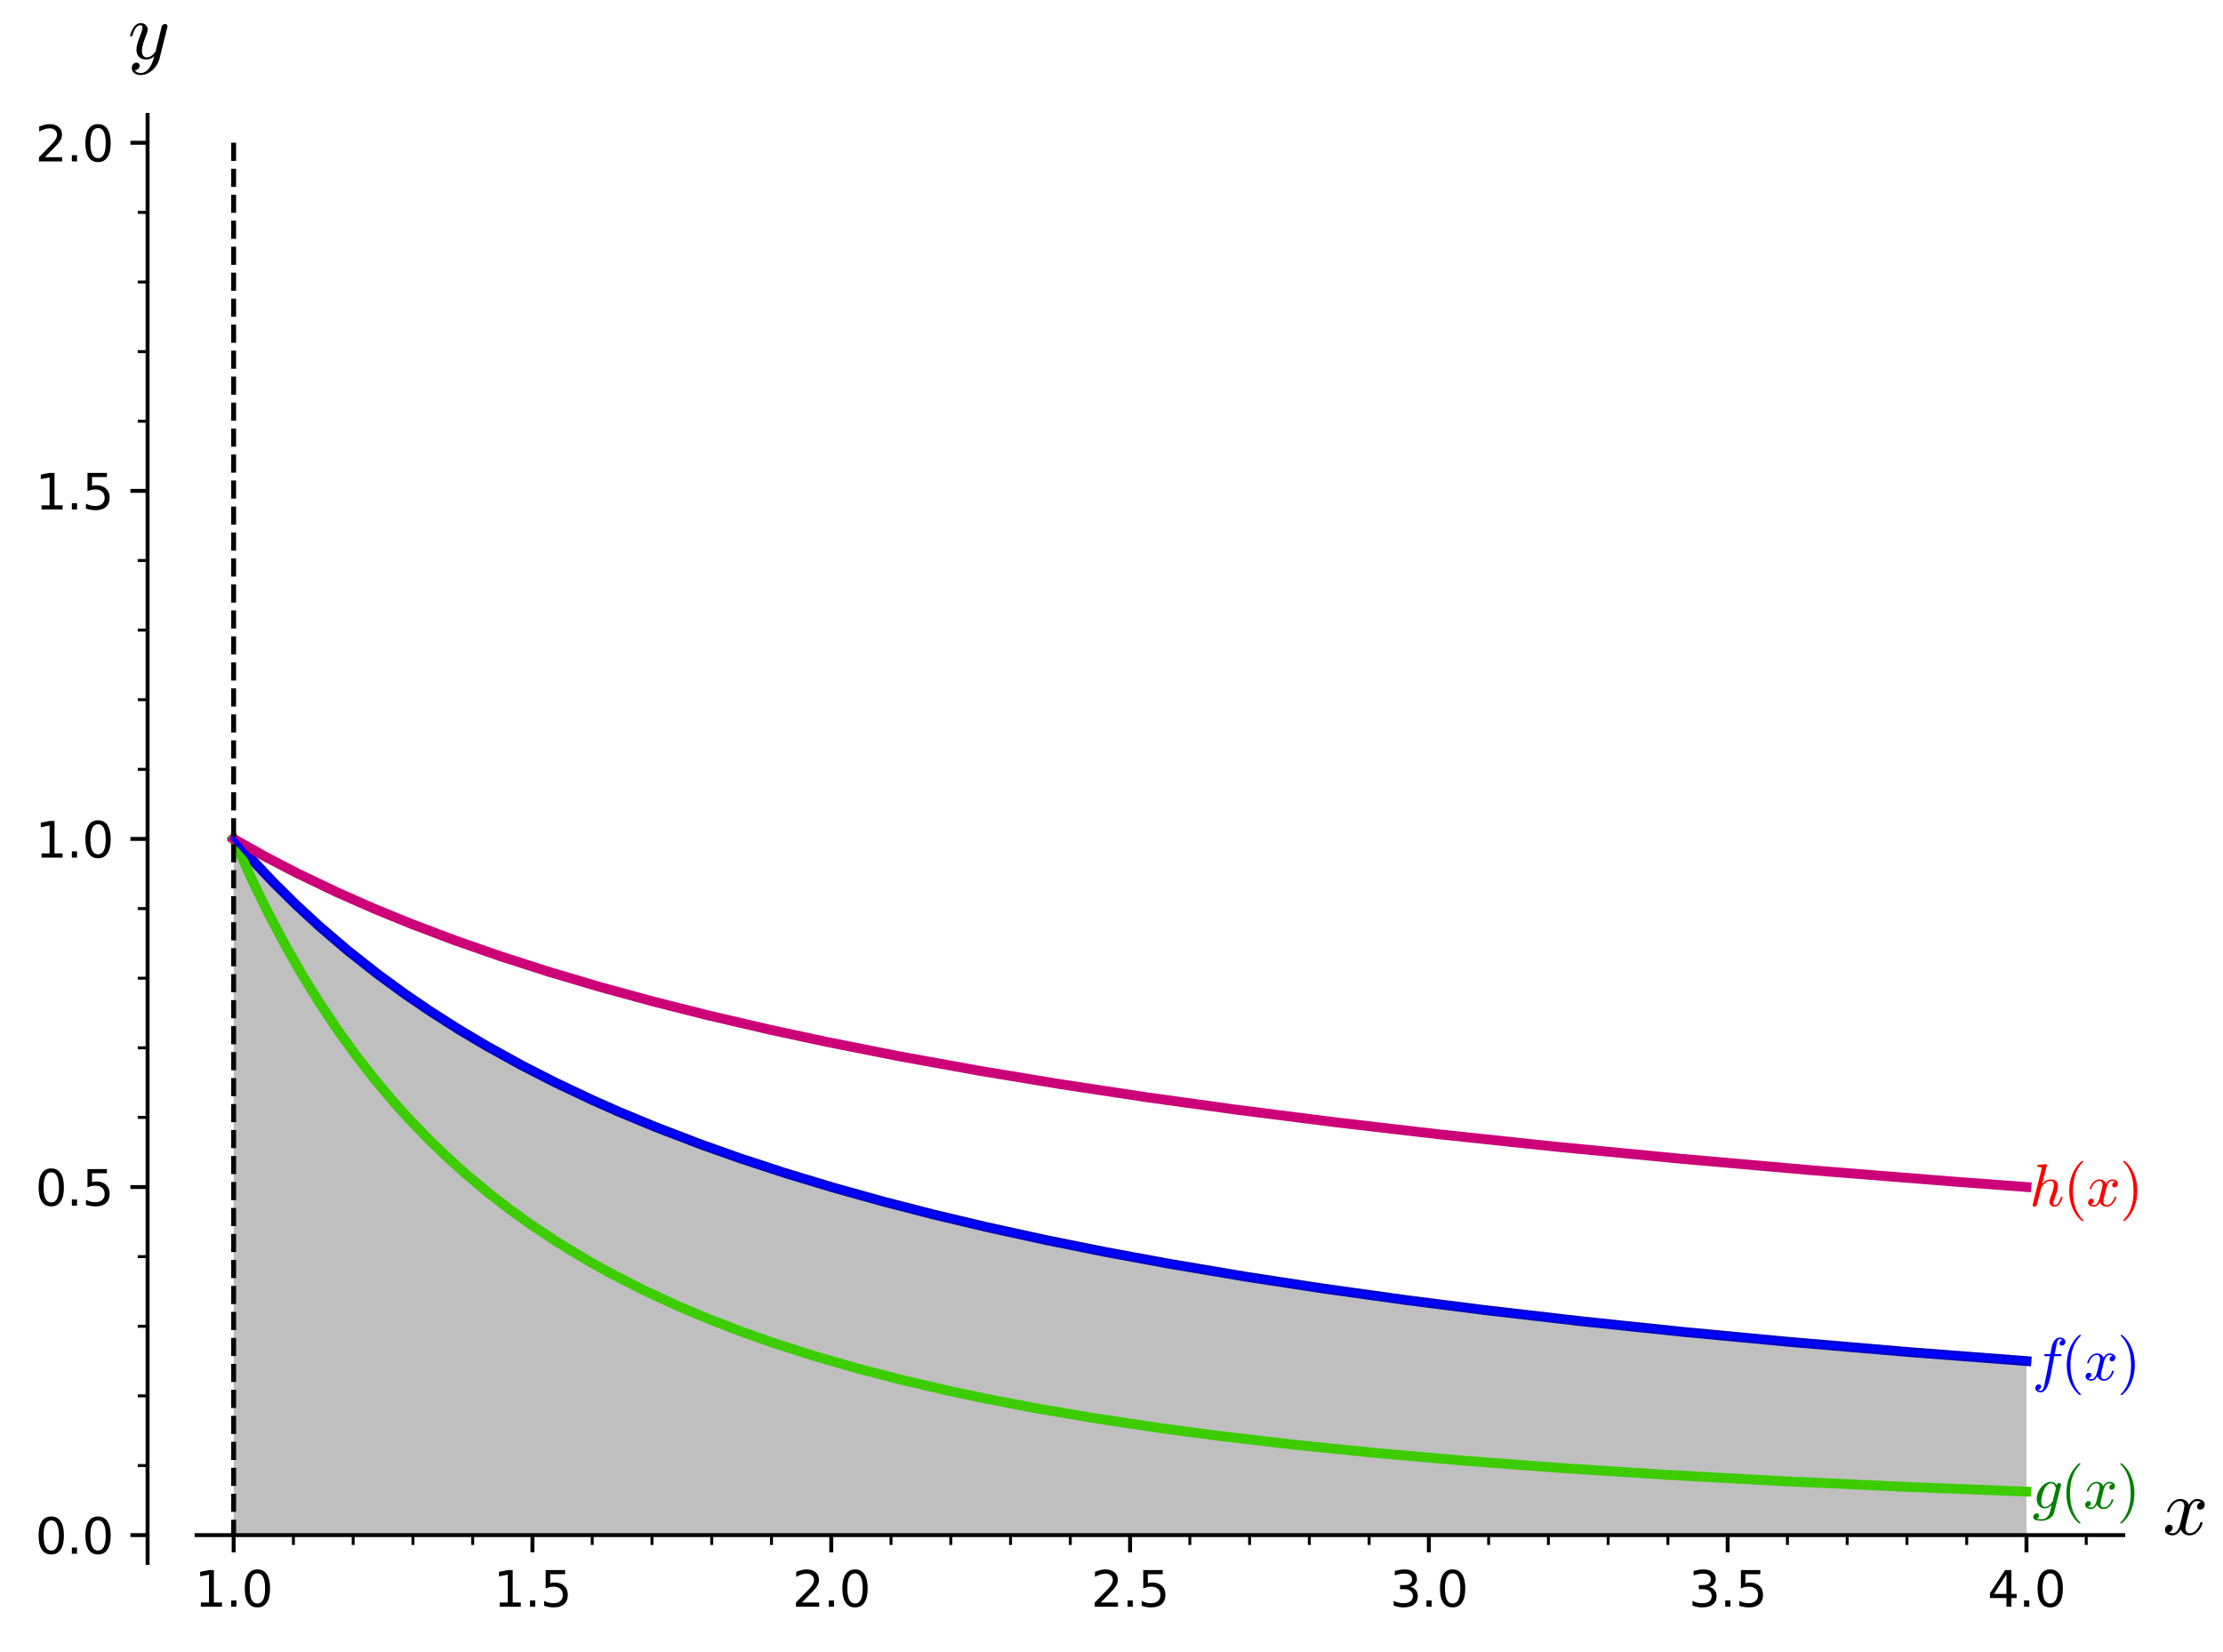<?xml version="1.0" encoding="utf-8" standalone="no"?>
<!DOCTYPE svg PUBLIC "-//W3C//DTD SVG 1.1//EN"
  "http://www.w3.org/Graphics/SVG/1.1/DTD/svg11.dtd">
<svg xmlns:xlink="http://www.w3.org/1999/xlink" width="453.448pt" height="337.037pt" viewBox="0 0 453.448 337.037" xmlns="http://www.w3.org/2000/svg" version="1.1">
 <defs>
  <style type="text/css">*{stroke-linejoin: round; stroke-linecap: butt}</style>
 </defs>
 <g id="figure_1">
  <g id="patch_1">
   <path d="M 0 337.037 
L 453.448 337.037 
L 453.448 0 
L 0 0 
z
" style="fill: #ffffff"/>
  </g>
  <g id="axes_1">
   <g id="patch_2">
    <path d="M 40.103 318.84 
L 433.108 318.84 
L 433.108 23.442 
L 40.103 23.442 
z
" style="fill: #ffffff"/>
   </g>
   <g id="patch_3">
    <path d="M 47.661 313.159 
L 47.661 171.141 
L 48.689 172.329 
L 51.474 175.449 
L 52.616 176.689 
L 55.025 179.232 
L 56.22 180.459 
L 59.441 183.656 
L 60.191 184.379 
L 62.357 186.421 
L 64.324 188.22 
L 66.3 189.976 
L 68.028 191.473 
L 68.89 192.206 
L 72.266 194.993 
L 73.268 195.795 
L 74.426 196.71 
L 77.025 198.711 
L 78.065 199.492 
L 80.025 200.936 
L 82.954 203.028 
L 84.661 204.21 
L 86.832 205.679 
L 87.775 206.305 
L 89.214 207.245 
L 90.869 208.307 
L 94.013 210.266 
L 96.3 211.646 
L 97.64 212.438 
L 99.038 213.25 
L 100.046 213.828 
L 103.212 215.6 
L 105.299 216.734 
L 106.752 217.508 
L 108.745 218.55 
L 110.431 219.414 
L 111.687 220.047 
L 114.735 221.549 
L 115.063 221.708 
L 117.32 222.785 
L 119.975 224.021 
L 121.428 224.683 
L 123.075 225.421 
L 125.299 226.399 
L 126.929 227.102 
L 128.505 227.771 
L 130.548 228.623 
L 131.545 229.033 
L 133.658 229.887 
L 136.66 231.073 
L 137.626 231.447 
L 139.361 232.111 
L 141.07 232.754 
L 142.614 233.326 
L 145.454 234.358 
L 146.733 234.815 
L 148.913 235.58 
L 151.373 236.426 
L 151.834 236.582 
L 153.387 237.105 
L 155.851 237.919 
L 158.495 238.774 
L 159.498 239.093 
L 162.435 240.012 
L 163.381 240.304 
L 164.752 240.721 
L 167.899 241.663 
L 169.669 242.182 
L 171.413 242.686 
L 173.306 243.225 
L 175.004 243.701 
L 176.767 244.189 
L 178.702 244.717 
L 179.338 244.888 
L 181.092 245.357 
L 183.282 245.934 
L 185.433 246.491 
L 187.798 247.092 
L 189.916 247.622 
L 191.517 248.017 
L 191.996 248.134 
L 194.456 248.729 
L 196.248 249.156 
L 199.226 249.853 
L 200.461 250.138 
L 201.252 250.319 
L 203.649 250.861 
L 205.481 251.269 
L 206.789 251.557 
L 209.652 252.178 
L 211.205 252.51 
L 213.806 253.058 
L 215.645 253.439 
L 216.269 253.567 
L 217.824 253.885 
L 221.193 254.56 
L 222.291 254.777 
L 224.125 255.136 
L 226.016 255.502 
L 228 255.88 
L 230.179 256.29 
L 231.704 256.574 
L 233.664 256.934 
L 235.073 257.19 
L 236.832 257.506 
L 238.772 257.851 
L 240.358 258.13 
L 242.957 258.581 
L 244.458 258.838 
L 246.681 259.214 
L 248.449 259.51 
L 250.098 259.783 
L 251.667 260.04 
L 254.245 260.457 
L 256.042 260.743 
L 257.653 260.998 
L 258.948 261.201 
L 261.69 261.625 
L 262.832 261.799 
L 264.462 262.046 
L 265.924 262.266 
L 267.618 262.518 
L 269.179 262.749 
L 271.098 263.029 
L 273.126 263.321 
L 275.238 263.622 
L 276.495 263.8 
L 278.999 264.15 
L 280.257 264.324 
L 282.072 264.573 
L 285.555 265.043 
L 287.262 265.27 
L 287.755 265.335 
L 289.592 265.577 
L 291.652 265.845 
L 293.777 266.118 
L 294.889 266.26 
L 296.902 266.514 
L 300.205 266.925 
L 300.674 266.983 
L 303.523 267.332 
L 304.937 267.502 
L 306.75 267.72 
L 308.759 267.958 
L 310.272 268.136 
L 312.583 268.405 
L 313.283 268.486 
L 315.471 268.737 
L 317.3 268.944 
L 319.575 269.2 
L 322.312 269.503 
L 322.697 269.545 
L 325.19 269.818 
L 326.941 270.007 
L 329.234 270.252 
L 330.521 270.388 
L 332.206 270.566 
L 334.167 270.77 
L 336.038 270.963 
L 338.064 271.171 
L 340.441 271.412 
L 342.365 271.604 
L 343.625 271.73 
L 346.131 271.977 
L 346.452 272.008 
L 349.503 272.304 
L 350.152 272.367 
L 352.424 272.584 
L 354.346 272.766 
L 355.549 272.879 
L 357.855 273.094 
L 360.064 273.298 
L 362.51 273.521 
L 363.69 273.628 
L 365.568 273.797 
L 368.298 274.039 
L 368.715 274.076 
L 370.726 274.253 
L 373.155 274.464 
L 374.001 274.537 
L 376.375 274.741 
L 378.215 274.897 
L 379.402 274.997 
L 382.979 275.296 
L 384.121 275.39 
L 385.543 275.507 
L 387.782 275.689 
L 389.049 275.792 
L 391.762 276.009 
L 393.882 276.177 
L 394.768 276.247 
L 396.361 276.372 
L 399.239 276.596 
L 401.4 276.762 
L 403.145 276.895 
L 403.613 276.931 
L 405.195 277.05 
L 407.012 277.186 
L 408.851 277.323 
L 411.612 277.527 
L 413.36 277.655 
L 413.36 313.159 
z
" clip-path="url(#p0c90f5bb86)" style="fill: #808080; opacity: 0.5"/>
   </g>
   <g id="matplotlib.axis_1">
    <g id="xtick_1">
     <g id="line2d_1">
      <defs>
       <path id="mc13e6a0cd0" d="M 0 0 
L 0 3.5 
" style="stroke: #000000; stroke-width: 0.8"/>
      </defs>
      <g>
       <use xlink:href="#mc13e6a0cd0" x="47.661" y="313.159" style="stroke: #000000; stroke-width: 0.8"/>
      </g>
     </g>
     <g id="text_1">
      <!-- 1.0 -->
      <g transform="translate(39.709 327.758) scale(0.1 -0.1)">
       <defs>
        <path id="DejaVuSans-31" d="M 794 531 
L 1825 531 
L 1825 4091 
L 703 3866 
L 703 4441 
L 1819 4666 
L 2450 4666 
L 2450 531 
L 3481 531 
L 3481 0 
L 794 0 
L 794 531 
z
" transform="scale(0.016)"/>
        <path id="DejaVuSans-2e" d="M 684 794 
L 1344 794 
L 1344 0 
L 684 0 
L 684 794 
z
" transform="scale(0.016)"/>
        <path id="DejaVuSans-30" d="M 2034 4250 
Q 1547 4250 1301 3770 
Q 1056 3291 1056 2328 
Q 1056 1369 1301 889 
Q 1547 409 2034 409 
Q 2525 409 2770 889 
Q 3016 1369 3016 2328 
Q 3016 3291 2770 3770 
Q 2525 4250 2034 4250 
z
M 2034 4750 
Q 2819 4750 3233 4129 
Q 3647 3509 3647 2328 
Q 3647 1150 3233 529 
Q 2819 -91 2034 -91 
Q 1250 -91 836 529 
Q 422 1150 422 2328 
Q 422 3509 836 4129 
Q 1250 4750 2034 4750 
z
" transform="scale(0.016)"/>
       </defs>
       <use xlink:href="#DejaVuSans-31"/>
       <use xlink:href="#DejaVuSans-2e" transform="translate(63.623 0)"/>
       <use xlink:href="#DejaVuSans-30" transform="translate(95.41 0)"/>
      </g>
     </g>
    </g>
    <g id="xtick_2">
     <g id="line2d_2">
      <g>
       <use xlink:href="#mc13e6a0cd0" x="108.611" y="313.159" style="stroke: #000000; stroke-width: 0.8"/>
      </g>
     </g>
     <g id="text_2">
      <!-- 1.5 -->
      <g transform="translate(100.659 327.758) scale(0.1 -0.1)">
       <defs>
        <path id="DejaVuSans-35" d="M 691 4666 
L 3169 4666 
L 3169 4134 
L 1269 4134 
L 1269 2991 
Q 1406 3038 1543 3061 
Q 1681 3084 1819 3084 
Q 2600 3084 3056 2656 
Q 3513 2228 3513 1497 
Q 3513 744 3044 326 
Q 2575 -91 1722 -91 
Q 1428 -91 1123 -41 
Q 819 9 494 109 
L 494 744 
Q 775 591 1075 516 
Q 1375 441 1709 441 
Q 2250 441 2565 725 
Q 2881 1009 2881 1497 
Q 2881 1984 2565 2268 
Q 2250 2553 1709 2553 
Q 1456 2553 1204 2497 
Q 953 2441 691 2322 
L 691 4666 
z
" transform="scale(0.016)"/>
       </defs>
       <use xlink:href="#DejaVuSans-31"/>
       <use xlink:href="#DejaVuSans-2e" transform="translate(63.623 0)"/>
       <use xlink:href="#DejaVuSans-35" transform="translate(95.41 0)"/>
      </g>
     </g>
    </g>
    <g id="xtick_3">
     <g id="line2d_3">
      <g>
       <use xlink:href="#mc13e6a0cd0" x="169.561" y="313.159" style="stroke: #000000; stroke-width: 0.8"/>
      </g>
     </g>
     <g id="text_3">
      <!-- 2.0 -->
      <g transform="translate(161.609 327.758) scale(0.1 -0.1)">
       <defs>
        <path id="DejaVuSans-32" d="M 1228 531 
L 3431 531 
L 3431 0 
L 469 0 
L 469 531 
Q 828 903 1448 1529 
Q 2069 2156 2228 2338 
Q 2531 2678 2651 2914 
Q 2772 3150 2772 3378 
Q 2772 3750 2511 3984 
Q 2250 4219 1831 4219 
Q 1534 4219 1204 4116 
Q 875 4013 500 3803 
L 500 4441 
Q 881 4594 1212 4672 
Q 1544 4750 1819 4750 
Q 2544 4750 2975 4387 
Q 3406 4025 3406 3419 
Q 3406 3131 3298 2873 
Q 3191 2616 2906 2266 
Q 2828 2175 2409 1742 
Q 1991 1309 1228 531 
z
" transform="scale(0.016)"/>
       </defs>
       <use xlink:href="#DejaVuSans-32"/>
       <use xlink:href="#DejaVuSans-2e" transform="translate(63.623 0)"/>
       <use xlink:href="#DejaVuSans-30" transform="translate(95.41 0)"/>
      </g>
     </g>
    </g>
    <g id="xtick_4">
     <g id="line2d_4">
      <g>
       <use xlink:href="#mc13e6a0cd0" x="230.511" y="313.159" style="stroke: #000000; stroke-width: 0.8"/>
      </g>
     </g>
     <g id="text_4">
      <!-- 2.5 -->
      <g transform="translate(222.559 327.758) scale(0.1 -0.1)">
       <use xlink:href="#DejaVuSans-32"/>
       <use xlink:href="#DejaVuSans-2e" transform="translate(63.623 0)"/>
       <use xlink:href="#DejaVuSans-35" transform="translate(95.41 0)"/>
      </g>
     </g>
    </g>
    <g id="xtick_5">
     <g id="line2d_5">
      <g>
       <use xlink:href="#mc13e6a0cd0" x="291.461" y="313.159" style="stroke: #000000; stroke-width: 0.8"/>
      </g>
     </g>
     <g id="text_5">
      <!-- 3.0 -->
      <g transform="translate(283.509 327.758) scale(0.1 -0.1)">
       <defs>
        <path id="DejaVuSans-33" d="M 2597 2516 
Q 3050 2419 3304 2112 
Q 3559 1806 3559 1356 
Q 3559 666 3084 287 
Q 2609 -91 1734 -91 
Q 1441 -91 1130 -33 
Q 819 25 488 141 
L 488 750 
Q 750 597 1062 519 
Q 1375 441 1716 441 
Q 2309 441 2620 675 
Q 2931 909 2931 1356 
Q 2931 1769 2642 2001 
Q 2353 2234 1838 2234 
L 1294 2234 
L 1294 2753 
L 1863 2753 
Q 2328 2753 2575 2939 
Q 2822 3125 2822 3475 
Q 2822 3834 2567 4026 
Q 2313 4219 1838 4219 
Q 1578 4219 1281 4162 
Q 984 4106 628 3988 
L 628 4550 
Q 988 4650 1302 4700 
Q 1616 4750 1894 4750 
Q 2613 4750 3031 4423 
Q 3450 4097 3450 3541 
Q 3450 3153 3228 2886 
Q 3006 2619 2597 2516 
z
" transform="scale(0.016)"/>
       </defs>
       <use xlink:href="#DejaVuSans-33"/>
       <use xlink:href="#DejaVuSans-2e" transform="translate(63.623 0)"/>
       <use xlink:href="#DejaVuSans-30" transform="translate(95.41 0)"/>
      </g>
     </g>
    </g>
    <g id="xtick_6">
     <g id="line2d_6">
      <g>
       <use xlink:href="#mc13e6a0cd0" x="352.41" y="313.159" style="stroke: #000000; stroke-width: 0.8"/>
      </g>
     </g>
     <g id="text_6">
      <!-- 3.5 -->
      <g transform="translate(344.459 327.758) scale(0.1 -0.1)">
       <use xlink:href="#DejaVuSans-33"/>
       <use xlink:href="#DejaVuSans-2e" transform="translate(63.623 0)"/>
       <use xlink:href="#DejaVuSans-35" transform="translate(95.41 0)"/>
      </g>
     </g>
    </g>
    <g id="xtick_7">
     <g id="line2d_7">
      <g>
       <use xlink:href="#mc13e6a0cd0" x="413.36" y="313.159" style="stroke: #000000; stroke-width: 0.8"/>
      </g>
     </g>
     <g id="text_7">
      <!-- 4.0 -->
      <g transform="translate(405.409 327.758) scale(0.1 -0.1)">
       <defs>
        <path id="DejaVuSans-34" d="M 2419 4116 
L 825 1625 
L 2419 1625 
L 2419 4116 
z
M 2253 4666 
L 3047 4666 
L 3047 1625 
L 3713 1625 
L 3713 1100 
L 3047 1100 
L 3047 0 
L 2419 0 
L 2419 1100 
L 313 1100 
L 313 1709 
L 2253 4666 
z
" transform="scale(0.016)"/>
       </defs>
       <use xlink:href="#DejaVuSans-34"/>
       <use xlink:href="#DejaVuSans-2e" transform="translate(63.623 0)"/>
       <use xlink:href="#DejaVuSans-30" transform="translate(95.41 0)"/>
      </g>
     </g>
    </g>
    <g id="xtick_8">
     <g id="line2d_8">
      <defs>
       <path id="m120df89662" d="M 0 0 
L 0 2 
" style="stroke: #000000; stroke-width: 0.6"/>
      </defs>
      <g>
       <use xlink:href="#m120df89662" x="59.851" y="313.159" style="stroke: #000000; stroke-width: 0.6"/>
      </g>
     </g>
    </g>
    <g id="xtick_9">
     <g id="line2d_9">
      <g>
       <use xlink:href="#m120df89662" x="72.041" y="313.159" style="stroke: #000000; stroke-width: 0.6"/>
      </g>
     </g>
    </g>
    <g id="xtick_10">
     <g id="line2d_10">
      <g>
       <use xlink:href="#m120df89662" x="84.231" y="313.159" style="stroke: #000000; stroke-width: 0.6"/>
      </g>
     </g>
    </g>
    <g id="xtick_11">
     <g id="line2d_11">
      <g>
       <use xlink:href="#m120df89662" x="96.421" y="313.159" style="stroke: #000000; stroke-width: 0.6"/>
      </g>
     </g>
    </g>
    <g id="xtick_12">
     <g id="line2d_12">
      <g>
       <use xlink:href="#m120df89662" x="120.801" y="313.159" style="stroke: #000000; stroke-width: 0.6"/>
      </g>
     </g>
    </g>
    <g id="xtick_13">
     <g id="line2d_13">
      <g>
       <use xlink:href="#m120df89662" x="132.991" y="313.159" style="stroke: #000000; stroke-width: 0.6"/>
      </g>
     </g>
    </g>
    <g id="xtick_14">
     <g id="line2d_14">
      <g>
       <use xlink:href="#m120df89662" x="145.181" y="313.159" style="stroke: #000000; stroke-width: 0.6"/>
      </g>
     </g>
    </g>
    <g id="xtick_15">
     <g id="line2d_15">
      <g>
       <use xlink:href="#m120df89662" x="157.371" y="313.159" style="stroke: #000000; stroke-width: 0.6"/>
      </g>
     </g>
    </g>
    <g id="xtick_16">
     <g id="line2d_16">
      <g>
       <use xlink:href="#m120df89662" x="181.751" y="313.159" style="stroke: #000000; stroke-width: 0.6"/>
      </g>
     </g>
    </g>
    <g id="xtick_17">
     <g id="line2d_17">
      <g>
       <use xlink:href="#m120df89662" x="193.941" y="313.159" style="stroke: #000000; stroke-width: 0.6"/>
      </g>
     </g>
    </g>
    <g id="xtick_18">
     <g id="line2d_18">
      <g>
       <use xlink:href="#m120df89662" x="206.131" y="313.159" style="stroke: #000000; stroke-width: 0.6"/>
      </g>
     </g>
    </g>
    <g id="xtick_19">
     <g id="line2d_19">
      <g>
       <use xlink:href="#m120df89662" x="218.321" y="313.159" style="stroke: #000000; stroke-width: 0.6"/>
      </g>
     </g>
    </g>
    <g id="xtick_20">
     <g id="line2d_20">
      <g>
       <use xlink:href="#m120df89662" x="242.701" y="313.159" style="stroke: #000000; stroke-width: 0.6"/>
      </g>
     </g>
    </g>
    <g id="xtick_21">
     <g id="line2d_21">
      <g>
       <use xlink:href="#m120df89662" x="254.891" y="313.159" style="stroke: #000000; stroke-width: 0.6"/>
      </g>
     </g>
    </g>
    <g id="xtick_22">
     <g id="line2d_22">
      <g>
       <use xlink:href="#m120df89662" x="267.081" y="313.159" style="stroke: #000000; stroke-width: 0.6"/>
      </g>
     </g>
    </g>
    <g id="xtick_23">
     <g id="line2d_23">
      <g>
       <use xlink:href="#m120df89662" x="279.271" y="313.159" style="stroke: #000000; stroke-width: 0.6"/>
      </g>
     </g>
    </g>
    <g id="xtick_24">
     <g id="line2d_24">
      <g>
       <use xlink:href="#m120df89662" x="303.651" y="313.159" style="stroke: #000000; stroke-width: 0.6"/>
      </g>
     </g>
    </g>
    <g id="xtick_25">
     <g id="line2d_25">
      <g>
       <use xlink:href="#m120df89662" x="315.841" y="313.159" style="stroke: #000000; stroke-width: 0.6"/>
      </g>
     </g>
    </g>
    <g id="xtick_26">
     <g id="line2d_26">
      <g>
       <use xlink:href="#m120df89662" x="328.03" y="313.159" style="stroke: #000000; stroke-width: 0.6"/>
      </g>
     </g>
    </g>
    <g id="xtick_27">
     <g id="line2d_27">
      <g>
       <use xlink:href="#m120df89662" x="340.22" y="313.159" style="stroke: #000000; stroke-width: 0.6"/>
      </g>
     </g>
    </g>
    <g id="xtick_28">
     <g id="line2d_28">
      <g>
       <use xlink:href="#m120df89662" x="364.6" y="313.159" style="stroke: #000000; stroke-width: 0.6"/>
      </g>
     </g>
    </g>
    <g id="xtick_29">
     <g id="line2d_29">
      <g>
       <use xlink:href="#m120df89662" x="376.79" y="313.159" style="stroke: #000000; stroke-width: 0.6"/>
      </g>
     </g>
    </g>
    <g id="xtick_30">
     <g id="line2d_30">
      <g>
       <use xlink:href="#m120df89662" x="388.98" y="313.159" style="stroke: #000000; stroke-width: 0.6"/>
      </g>
     </g>
    </g>
    <g id="xtick_31">
     <g id="line2d_31">
      <g>
       <use xlink:href="#m120df89662" x="401.17" y="313.159" style="stroke: #000000; stroke-width: 0.6"/>
      </g>
     </g>
    </g>
    <g id="xtick_32">
     <g id="line2d_32">
      <g>
       <use xlink:href="#m120df89662" x="425.55" y="313.159" style="stroke: #000000; stroke-width: 0.6"/>
      </g>
     </g>
    </g>
    <g id="text_8">
     <!-- $x$ -->
     <g transform="translate(441.108 313.159) scale(0.16 -0.16)">
      <defs>
       <path id="Cmmi10-78" d="M 500 184 
Q 613 97 819 97 
Q 1019 97 1172 289 
Q 1325 481 1381 709 
L 1672 1844 
Q 1741 2153 1741 2266 
Q 1741 2425 1652 2544 
Q 1563 2663 1403 2663 
Q 1200 2663 1022 2536 
Q 844 2409 722 2214 
Q 600 2019 550 1819 
Q 538 1778 500 1778 
L 422 1778 
Q 372 1778 372 1838 
L 372 1856 
Q 434 2094 584 2320 
Q 734 2547 951 2687 
Q 1169 2828 1416 2828 
Q 1650 2828 1839 2703 
Q 2028 2578 2106 2363 
Q 2216 2559 2386 2693 
Q 2556 2828 2759 2828 
Q 2897 2828 3040 2779 
Q 3184 2731 3275 2631 
Q 3366 2531 3366 2381 
Q 3366 2219 3261 2101 
Q 3156 1984 2994 1984 
Q 2891 1984 2822 2050 
Q 2753 2116 2753 2216 
Q 2753 2350 2845 2451 
Q 2938 2553 3066 2572 
Q 2950 2663 2747 2663 
Q 2541 2663 2389 2472 
Q 2238 2281 2175 2047 
L 1894 916 
Q 1825 659 1825 494 
Q 1825 331 1917 214 
Q 2009 97 2163 97 
Q 2463 97 2698 361 
Q 2934 625 3009 941 
Q 3022 978 3059 978 
L 3138 978 
Q 3163 978 3178 961 
Q 3194 944 3194 922 
Q 3194 916 3188 903 
Q 3097 522 2806 225 
Q 2516 -72 2150 -72 
Q 1916 -72 1727 54 
Q 1538 181 1459 397 
Q 1359 209 1182 68 
Q 1006 -72 806 -72 
Q 669 -72 523 -23 
Q 378 25 287 125 
Q 197 225 197 378 
Q 197 528 301 651 
Q 406 775 563 775 
Q 669 775 741 711 
Q 813 647 813 544 
Q 813 409 723 309 
Q 634 209 500 184 
z
" transform="scale(0.016)"/>
      </defs>
      <use xlink:href="#Cmmi10-78" transform="translate(0 0.812)"/>
     </g>
    </g>
   </g>
   <g id="matplotlib.axis_2">
    <g id="ytick_1">
     <g id="line2d_33">
      <defs>
       <path id="m1b13342704" d="M 0 0 
L -3.5 0 
" style="stroke: #000000; stroke-width: 0.8"/>
      </defs>
      <g>
       <use xlink:href="#m1b13342704" x="30.103" y="313.159" style="stroke: #000000; stroke-width: 0.8"/>
      </g>
     </g>
     <g id="text_9">
      <!-- 0.0 -->
      <g transform="translate(7.2 316.959) scale(0.1 -0.1)">
       <use xlink:href="#DejaVuSans-30"/>
       <use xlink:href="#DejaVuSans-2e" transform="translate(63.623 0)"/>
       <use xlink:href="#DejaVuSans-30" transform="translate(95.41 0)"/>
      </g>
     </g>
    </g>
    <g id="ytick_2">
     <g id="line2d_34">
      <g>
       <use xlink:href="#m1b13342704" x="30.103" y="242.15" style="stroke: #000000; stroke-width: 0.8"/>
      </g>
     </g>
     <g id="text_10">
      <!-- 0.5 -->
      <g transform="translate(7.2 245.95) scale(0.1 -0.1)">
       <use xlink:href="#DejaVuSans-30"/>
       <use xlink:href="#DejaVuSans-2e" transform="translate(63.623 0)"/>
       <use xlink:href="#DejaVuSans-35" transform="translate(95.41 0)"/>
      </g>
     </g>
    </g>
    <g id="ytick_3">
     <g id="line2d_35">
      <g>
       <use xlink:href="#m1b13342704" x="30.103" y="171.141" style="stroke: #000000; stroke-width: 0.8"/>
      </g>
     </g>
     <g id="text_11">
      <!-- 1.0 -->
      <g transform="translate(7.2 174.94) scale(0.1 -0.1)">
       <use xlink:href="#DejaVuSans-31"/>
       <use xlink:href="#DejaVuSans-2e" transform="translate(63.623 0)"/>
       <use xlink:href="#DejaVuSans-30" transform="translate(95.41 0)"/>
      </g>
     </g>
    </g>
    <g id="ytick_4">
     <g id="line2d_36">
      <g>
       <use xlink:href="#m1b13342704" x="30.103" y="100.132" style="stroke: #000000; stroke-width: 0.8"/>
      </g>
     </g>
     <g id="text_12">
      <!-- 1.5 -->
      <g transform="translate(7.2 103.931) scale(0.1 -0.1)">
       <use xlink:href="#DejaVuSans-31"/>
       <use xlink:href="#DejaVuSans-2e" transform="translate(63.623 0)"/>
       <use xlink:href="#DejaVuSans-35" transform="translate(95.41 0)"/>
      </g>
     </g>
    </g>
    <g id="ytick_5">
     <g id="line2d_37">
      <g>
       <use xlink:href="#m1b13342704" x="30.103" y="29.123" style="stroke: #000000; stroke-width: 0.8"/>
      </g>
     </g>
     <g id="text_13">
      <!-- 2.0 -->
      <g transform="translate(7.2 32.922) scale(0.1 -0.1)">
       <use xlink:href="#DejaVuSans-32"/>
       <use xlink:href="#DejaVuSans-2e" transform="translate(63.623 0)"/>
       <use xlink:href="#DejaVuSans-30" transform="translate(95.41 0)"/>
      </g>
     </g>
    </g>
    <g id="ytick_6">
     <g id="line2d_38">
      <defs>
       <path id="m99090b1bc1" d="M 0 0 
L -2 0 
" style="stroke: #000000; stroke-width: 0.6"/>
      </defs>
      <g>
       <use xlink:href="#m99090b1bc1" x="30.103" y="298.958" style="stroke: #000000; stroke-width: 0.6"/>
      </g>
     </g>
    </g>
    <g id="ytick_7">
     <g id="line2d_39">
      <g>
       <use xlink:href="#m99090b1bc1" x="30.103" y="284.756" style="stroke: #000000; stroke-width: 0.6"/>
      </g>
     </g>
    </g>
    <g id="ytick_8">
     <g id="line2d_40">
      <g>
       <use xlink:href="#m99090b1bc1" x="30.103" y="270.554" style="stroke: #000000; stroke-width: 0.6"/>
      </g>
     </g>
    </g>
    <g id="ytick_9">
     <g id="line2d_41">
      <g>
       <use xlink:href="#m99090b1bc1" x="30.103" y="256.352" style="stroke: #000000; stroke-width: 0.6"/>
      </g>
     </g>
    </g>
    <g id="ytick_10">
     <g id="line2d_42">
      <g>
       <use xlink:href="#m99090b1bc1" x="30.103" y="227.948" style="stroke: #000000; stroke-width: 0.6"/>
      </g>
     </g>
    </g>
    <g id="ytick_11">
     <g id="line2d_43">
      <g>
       <use xlink:href="#m99090b1bc1" x="30.103" y="213.747" style="stroke: #000000; stroke-width: 0.6"/>
      </g>
     </g>
    </g>
    <g id="ytick_12">
     <g id="line2d_44">
      <g>
       <use xlink:href="#m99090b1bc1" x="30.103" y="199.545" style="stroke: #000000; stroke-width: 0.6"/>
      </g>
     </g>
    </g>
    <g id="ytick_13">
     <g id="line2d_45">
      <g>
       <use xlink:href="#m99090b1bc1" x="30.103" y="185.343" style="stroke: #000000; stroke-width: 0.6"/>
      </g>
     </g>
    </g>
    <g id="ytick_14">
     <g id="line2d_46">
      <g>
       <use xlink:href="#m99090b1bc1" x="30.103" y="156.939" style="stroke: #000000; stroke-width: 0.6"/>
      </g>
     </g>
    </g>
    <g id="ytick_15">
     <g id="line2d_47">
      <g>
       <use xlink:href="#m99090b1bc1" x="30.103" y="142.738" style="stroke: #000000; stroke-width: 0.6"/>
      </g>
     </g>
    </g>
    <g id="ytick_16">
     <g id="line2d_48">
      <g>
       <use xlink:href="#m99090b1bc1" x="30.103" y="128.536" style="stroke: #000000; stroke-width: 0.6"/>
      </g>
     </g>
    </g>
    <g id="ytick_17">
     <g id="line2d_49">
      <g>
       <use xlink:href="#m99090b1bc1" x="30.103" y="114.334" style="stroke: #000000; stroke-width: 0.6"/>
      </g>
     </g>
    </g>
    <g id="ytick_18">
     <g id="line2d_50">
      <g>
       <use xlink:href="#m99090b1bc1" x="30.103" y="85.93" style="stroke: #000000; stroke-width: 0.6"/>
      </g>
     </g>
    </g>
    <g id="ytick_19">
     <g id="line2d_51">
      <g>
       <use xlink:href="#m99090b1bc1" x="30.103" y="71.729" style="stroke: #000000; stroke-width: 0.6"/>
      </g>
     </g>
    </g>
    <g id="ytick_20">
     <g id="line2d_52">
      <g>
       <use xlink:href="#m99090b1bc1" x="30.103" y="57.527" style="stroke: #000000; stroke-width: 0.6"/>
      </g>
     </g>
    </g>
    <g id="ytick_21">
     <g id="line2d_53">
      <g>
       <use xlink:href="#m99090b1bc1" x="30.103" y="43.325" style="stroke: #000000; stroke-width: 0.6"/>
      </g>
     </g>
    </g>
    <g id="text_14">
     <!-- $y$ -->
     <g transform="translate(26.103 12.082) scale(0.16 -0.16)">
      <defs>
       <path id="Cmmi10-79" d="M 538 -916 
Q 672 -1147 1006 -1147 
Q 1309 -1147 1531 -934 
Q 1753 -722 1889 -420 
Q 2025 -119 2100 197 
Q 1816 -72 1484 -72 
Q 1231 -72 1053 15 
Q 875 103 776 276 
Q 678 450 678 697 
Q 678 906 734 1126 
Q 791 1347 892 1617 
Q 994 1888 1069 2088 
Q 1153 2322 1153 2472 
Q 1153 2663 1013 2663 
Q 759 2663 595 2402 
Q 431 2141 353 1819 
Q 341 1778 300 1778 
L 225 1778 
Q 172 1778 172 1838 
L 172 1856 
Q 275 2238 487 2533 
Q 700 2828 1025 2828 
Q 1253 2828 1411 2678 
Q 1569 2528 1569 2297 
Q 1569 2178 1516 2047 
Q 1488 1969 1388 1706 
Q 1288 1444 1234 1272 
Q 1181 1100 1147 934 
Q 1113 769 1113 603 
Q 1113 391 1203 244 
Q 1294 97 1491 97 
Q 1888 97 2203 581 
L 2688 2553 
Q 2709 2638 2787 2698 
Q 2866 2759 2956 2759 
Q 3034 2759 3092 2709 
Q 3150 2659 3150 2578 
Q 3150 2541 3144 2528 
L 2509 -19 
Q 2425 -347 2200 -647 
Q 1975 -947 1658 -1130 
Q 1341 -1313 997 -1313 
Q 831 -1313 668 -1248 
Q 506 -1184 406 -1056 
Q 306 -928 306 -756 
Q 306 -581 409 -453 
Q 513 -325 684 -325 
Q 788 -325 858 -389 
Q 928 -453 928 -556 
Q 928 -703 818 -812 
Q 709 -922 563 -922 
Q 556 -919 550 -917 
Q 544 -916 538 -916 
z
" transform="scale(0.016)"/>
      </defs>
      <use xlink:href="#Cmmi10-79" transform="translate(0 0.812)"/>
     </g>
    </g>
   </g>
   <g id="line2d_54">
    <path d="M 47.661 171.141 
L 51.228 175.179 
L 55.761 179.99 
L 60.37 184.55 
L 65.217 189.02 
L 70.922 193.899 
L 77.097 198.765 
L 82.591 202.773 
L 87.787 206.312 
L 93.467 209.931 
L 99.19 213.338 
L 106.621 217.439 
L 113.228 220.812 
L 120.833 224.412 
L 126.286 226.826 
L 133.715 229.91 
L 143.06 233.49 
L 151.052 236.317 
L 160.045 239.266 
L 169.904 242.25 
L 180.469 245.191 
L 190.326 247.724 
L 201.155 250.297 
L 213.476 252.989 
L 225.682 255.438 
L 238.653 257.83 
L 254.268 260.46 
L 269.508 262.797 
L 286.781 265.206 
L 302.537 267.212 
L 322.449 269.518 
L 343.578 271.725 
L 364.948 273.741 
L 389.762 275.849 
L 413.36 277.655 
L 413.36 277.655 
" clip-path="url(#p0c90f5bb86)" style="fill: none; stroke: #0000cc; stroke-width: 2; stroke-linecap: square"/>
   </g>
   <g id="line2d_55">
    <path d="M 47.661 171.141 
L 51.477 179.632 
L 54.649 186.123 
L 58.302 193.029 
L 61.49 198.606 
L 64.54 203.586 
L 68.671 209.829 
L 72.337 214.934 
L 76.338 220.085 
L 80.095 224.561 
L 83.524 228.37 
L 87.247 232.235 
L 90.851 235.729 
L 94.953 239.438 
L 99.502 243.249 
L 104.001 246.733 
L 107.946 249.578 
L 113.675 253.396 
L 119.685 257.043 
L 124.082 259.504 
L 131.348 263.23 
L 138.611 266.579 
L 144.876 269.205 
L 151.235 271.649 
L 157.34 273.809 
L 166.1 276.625 
L 174.651 279.092 
L 183.835 281.474 
L 193.384 283.695 
L 201.462 285.396 
L 211.216 287.261 
L 223.558 289.363 
L 236.995 291.373 
L 249.064 292.97 
L 263.851 294.697 
L 280.319 296.372 
L 298.567 297.975 
L 318.216 299.458 
L 339.692 300.843 
L 363.645 302.153 
L 388.906 303.321 
L 413.36 304.283 
L 413.36 304.283 
" clip-path="url(#p0c90f5bb86)" style="fill: none; stroke: #3ccc00; stroke-width: 2; stroke-linecap: square"/>
   </g>
   <g id="line2d_56">
    <path d="M 47.661 171.141 
L 54.44 174.933 
L 60.625 178.14 
L 68.798 182.054 
L 76.335 185.377 
L 83.612 188.357 
L 92.725 191.811 
L 102.207 195.117 
L 112.159 198.311 
L 122.576 201.392 
L 133.273 204.311 
L 144.333 207.1 
L 157.037 210.054 
L 168.624 212.544 
L 183.523 215.495 
L 199.526 218.392 
L 216.14 221.143 
L 234.14 223.869 
L 252.154 226.368 
L 272.548 228.959 
L 293.28 231.368 
L 317.23 233.91 
L 343.144 236.409 
L 370.111 238.775 
L 399.583 241.125 
L 413.36 242.15 
L 413.36 242.15 
" clip-path="url(#p0c90f5bb86)" style="fill: none; stroke: #cc0077; stroke-width: 2; stroke-linecap: square"/>
   </g>
   <g id="line2d_57">
    <path d="M 47.661 29.123 
L 47.661 313.159 
" clip-path="url(#p0c90f5bb86)" style="fill: none; stroke-dasharray: 3.7,1.6; stroke-dashoffset: 0; stroke: #000000"/>
   </g>
   <g id="line2d_58">
    <path d="M 47.661 171.141 
L 51.474 175.449 
L 56.22 180.459 
L 62.357 186.421 
L 68.028 191.473 
L 73.268 195.795 
L 78.065 199.492 
L 82.954 203.028 
L 89.214 207.245 
L 94.013 210.266 
L 100.046 213.828 
L 106.752 217.508 
L 111.687 220.047 
L 119.975 224.021 
L 126.929 227.102 
L 133.658 229.887 
L 142.614 233.326 
L 151.834 236.582 
L 159.498 239.093 
L 169.669 242.182 
L 179.338 244.888 
L 189.916 247.622 
L 201.252 250.319 
L 213.806 253.058 
L 226.016 255.502 
L 240.358 258.13 
L 256.042 260.743 
L 271.098 263.029 
L 287.755 265.335 
L 304.937 267.502 
L 322.697 269.545 
L 343.625 271.73 
L 365.568 273.797 
L 389.049 275.792 
L 413.36 277.655 
L 413.36 277.655 
" clip-path="url(#p0c90f5bb86)" style="fill: none; stroke: #0000ff; stroke-linecap: square"/>
   </g>
   <g id="patch_4">
    <path d="M 30.103 318.84 
L 30.103 23.442 
" style="fill: none; stroke: #000000; stroke-width: 0.8; stroke-linejoin: miter; stroke-linecap: square"/>
   </g>
   <g id="patch_5">
    <path d="M 40.103 313.159 
L 433.108 313.159 
" style="fill: none; stroke: #000000; stroke-width: 0.8; stroke-linejoin: miter; stroke-linecap: square"/>
   </g>
   <g id="text_15">
    <!-- $f(x)$ -->
    <g style="fill: #0000ff" transform="translate(414.51 281.521) scale(0.12 -0.12)">
     <defs>
      <path id="Cmmi10-66" d="M 622 -1056 
Q 741 -1147 909 -1147 
Q 1138 -1147 1281 -641 
Q 1341 -397 1606 966 
L 1900 2534 
L 1350 2534 
Q 1288 2534 1288 2619 
Q 1313 2759 1369 2759 
L 1941 2759 
L 2016 3175 
Q 2053 3369 2084 3508 
Q 2116 3647 2152 3765 
Q 2188 3884 2259 4031 
Q 2369 4241 2555 4377 
Q 2741 4513 2956 4513 
Q 3097 4513 3230 4461 
Q 3363 4409 3447 4306 
Q 3531 4203 3531 4063 
Q 3531 3900 3423 3779 
Q 3316 3659 3163 3659 
Q 3059 3659 2986 3723 
Q 2913 3788 2913 3891 
Q 2913 4031 3008 4136 
Q 3103 4241 3244 4256 
Q 3125 4347 2950 4347 
Q 2853 4347 2767 4256 
Q 2681 4166 2656 4063 
Q 2616 3900 2478 3181 
L 2400 2759 
L 3059 2759 
Q 3122 2759 3122 2675 
Q 3119 2659 3109 2620 
Q 3100 2581 3083 2557 
Q 3066 2534 3041 2534 
L 2356 2534 
L 2059 972 
Q 2003 631 1929 279 
Q 1856 -72 1723 -442 
Q 1591 -813 1384 -1063 
Q 1178 -1313 897 -1313 
Q 681 -1313 511 -1189 
Q 341 -1066 341 -863 
Q 341 -700 445 -579 
Q 550 -459 709 -459 
Q 816 -459 887 -523 
Q 959 -588 959 -691 
Q 959 -828 857 -942 
Q 756 -1056 622 -1056 
z
" transform="scale(0.016)"/>
      <path id="Cmr10-28" d="M 1984 -1588 
Q 1628 -1306 1370 -942 
Q 1113 -578 948 -165 
Q 784 247 703 697 
Q 622 1147 622 1600 
Q 622 2059 703 2509 
Q 784 2959 951 3375 
Q 1119 3791 1378 4153 
Q 1638 4516 1984 4788 
Q 1984 4800 2016 4800 
L 2075 4800 
Q 2094 4800 2109 4783 
Q 2125 4766 2125 4744 
Q 2125 4716 2113 4703 
Q 1800 4397 1592 4047 
Q 1384 3697 1257 3301 
Q 1131 2906 1075 2482 
Q 1019 2059 1019 1600 
Q 1019 -434 2106 -1491 
Q 2125 -1509 2125 -1544 
Q 2125 -1559 2108 -1579 
Q 2091 -1600 2075 -1600 
L 2016 -1600 
Q 1984 -1600 1984 -1588 
z
" transform="scale(0.016)"/>
      <path id="Cmr10-29" d="M 416 -1600 
Q 359 -1600 359 -1544 
Q 359 -1516 372 -1503 
Q 1466 -434 1466 1600 
Q 1466 3634 384 4691 
Q 359 4706 359 4744 
Q 359 4766 376 4783 
Q 394 4800 416 4800 
L 475 4800 
Q 494 4800 506 4788 
Q 966 4425 1272 3906 
Q 1578 3388 1720 2800 
Q 1863 2213 1863 1600 
Q 1863 1147 1786 708 
Q 1709 269 1542 -157 
Q 1375 -584 1119 -945 
Q 863 -1306 506 -1588 
Q 494 -1600 475 -1600 
L 416 -1600 
z
" transform="scale(0.016)"/>
     </defs>
     <use xlink:href="#Cmmi10-66"/>
     <use xlink:href="#Cmr10-28" transform="translate(48.877 0)"/>
     <use xlink:href="#Cmmi10-78" transform="translate(87.695 0)"/>
     <use xlink:href="#Cmr10-29" transform="translate(144.775 0)"/>
    </g>
   </g>
   <g id="text_16">
    <!-- $g(x)$ -->
    <g style="fill: #008000" transform="translate(414.57 307.711) scale(0.12 -0.12)">
     <defs>
      <path id="Cmmi10-67" d="M 91 -916 
Q 91 -759 198 -642 
Q 306 -525 459 -525 
Q 563 -525 633 -589 
Q 703 -653 703 -756 
Q 703 -872 637 -964 
Q 572 -1056 469 -1094 
Q 641 -1147 1006 -1147 
Q 1300 -1147 1544 -920 
Q 1788 -694 1863 -397 
L 2047 353 
Q 1700 0 1325 0 
Q 1050 0 854 140 
Q 659 281 556 515 
Q 453 750 453 1013 
Q 453 1306 573 1628 
Q 694 1950 911 2225 
Q 1128 2500 1409 2664 
Q 1691 2828 2003 2828 
Q 2191 2828 2341 2725 
Q 2491 2622 2578 2450 
Q 2641 2700 2853 2700 
Q 2934 2700 2990 2651 
Q 3047 2603 3047 2522 
Q 3047 2503 3045 2493 
Q 3044 2484 3041 2472 
L 2309 -434 
Q 2259 -634 2125 -800 
Q 1991 -966 1809 -1077 
Q 1628 -1188 1412 -1250 
Q 1197 -1313 997 -1313 
Q 631 -1313 361 -1242 
Q 91 -1172 91 -916 
z
M 1338 166 
Q 1747 166 2144 728 
L 2497 2125 
Q 2453 2347 2322 2505 
Q 2191 2663 1991 2663 
Q 1778 2663 1589 2489 
Q 1400 2316 1275 2075 
Q 1156 1844 1045 1411 
Q 934 978 934 728 
Q 934 509 1034 337 
Q 1134 166 1338 166 
z
" transform="scale(0.016)"/>
     </defs>
     <use xlink:href="#Cmmi10-67"/>
     <use xlink:href="#Cmr10-28" transform="translate(47.705 0)"/>
     <use xlink:href="#Cmmi10-78" transform="translate(86.523 0)"/>
     <use xlink:href="#Cmr10-29" transform="translate(143.604 0)"/>
    </g>
   </g>
   <g id="text_17">
    <!-- $h(x)$ -->
    <g style="fill: #ff0000" transform="translate(413.97 246.022) scale(0.12 -0.12)">
     <defs>
      <path id="Cmmi10-68" d="M 341 116 
Q 341 153 347 172 
L 1275 3872 
Q 1300 3981 1306 4044 
Q 1306 4147 891 4147 
Q 825 4147 825 4231 
Q 828 4247 839 4287 
Q 850 4328 867 4350 
Q 884 4372 916 4372 
L 1778 4441 
L 1797 4441 
Q 1797 4434 1819 4423 
Q 1841 4413 1844 4409 
Q 1856 4378 1856 4359 
L 1356 2363 
Q 1750 2828 2291 2828 
Q 2516 2828 2680 2750 
Q 2844 2672 2936 2514 
Q 3028 2356 3028 2138 
Q 3028 1875 2911 1503 
Q 2794 1131 2619 672 
Q 2528 463 2528 288 
Q 2528 97 2675 97 
Q 2925 97 3092 364 
Q 3259 631 3328 941 
Q 3341 978 3378 978 
L 3456 978 
Q 3481 978 3497 961 
Q 3513 944 3513 922 
Q 3513 916 3506 903 
Q 3450 672 3339 448 
Q 3228 225 3059 76 
Q 2891 -72 2663 -72 
Q 2438 -72 2278 83 
Q 2119 238 2119 459 
Q 2119 578 2169 709 
Q 2350 1191 2470 1569 
Q 2591 1947 2591 2234 
Q 2591 2419 2519 2541 
Q 2447 2663 2278 2663 
Q 1934 2663 1678 2452 
Q 1422 2241 1234 1894 
L 800 147 
Q 775 50 703 -11 
Q 631 -72 538 -72 
Q 456 -72 398 -17 
Q 341 38 341 116 
z
" transform="scale(0.016)"/>
     </defs>
     <use xlink:href="#Cmmi10-68"/>
     <use xlink:href="#Cmr10-28" transform="translate(57.617 0)"/>
     <use xlink:href="#Cmmi10-78" transform="translate(96.436 0)"/>
     <use xlink:href="#Cmr10-29" transform="translate(153.516 0)"/>
    </g>
   </g>
  </g>
 </g>
 <defs>
  <clipPath id="p0c90f5bb86">
   <rect x="40.103" y="23.442" width="393.005" height="295.398"/>
  </clipPath>
 </defs>
</svg>
